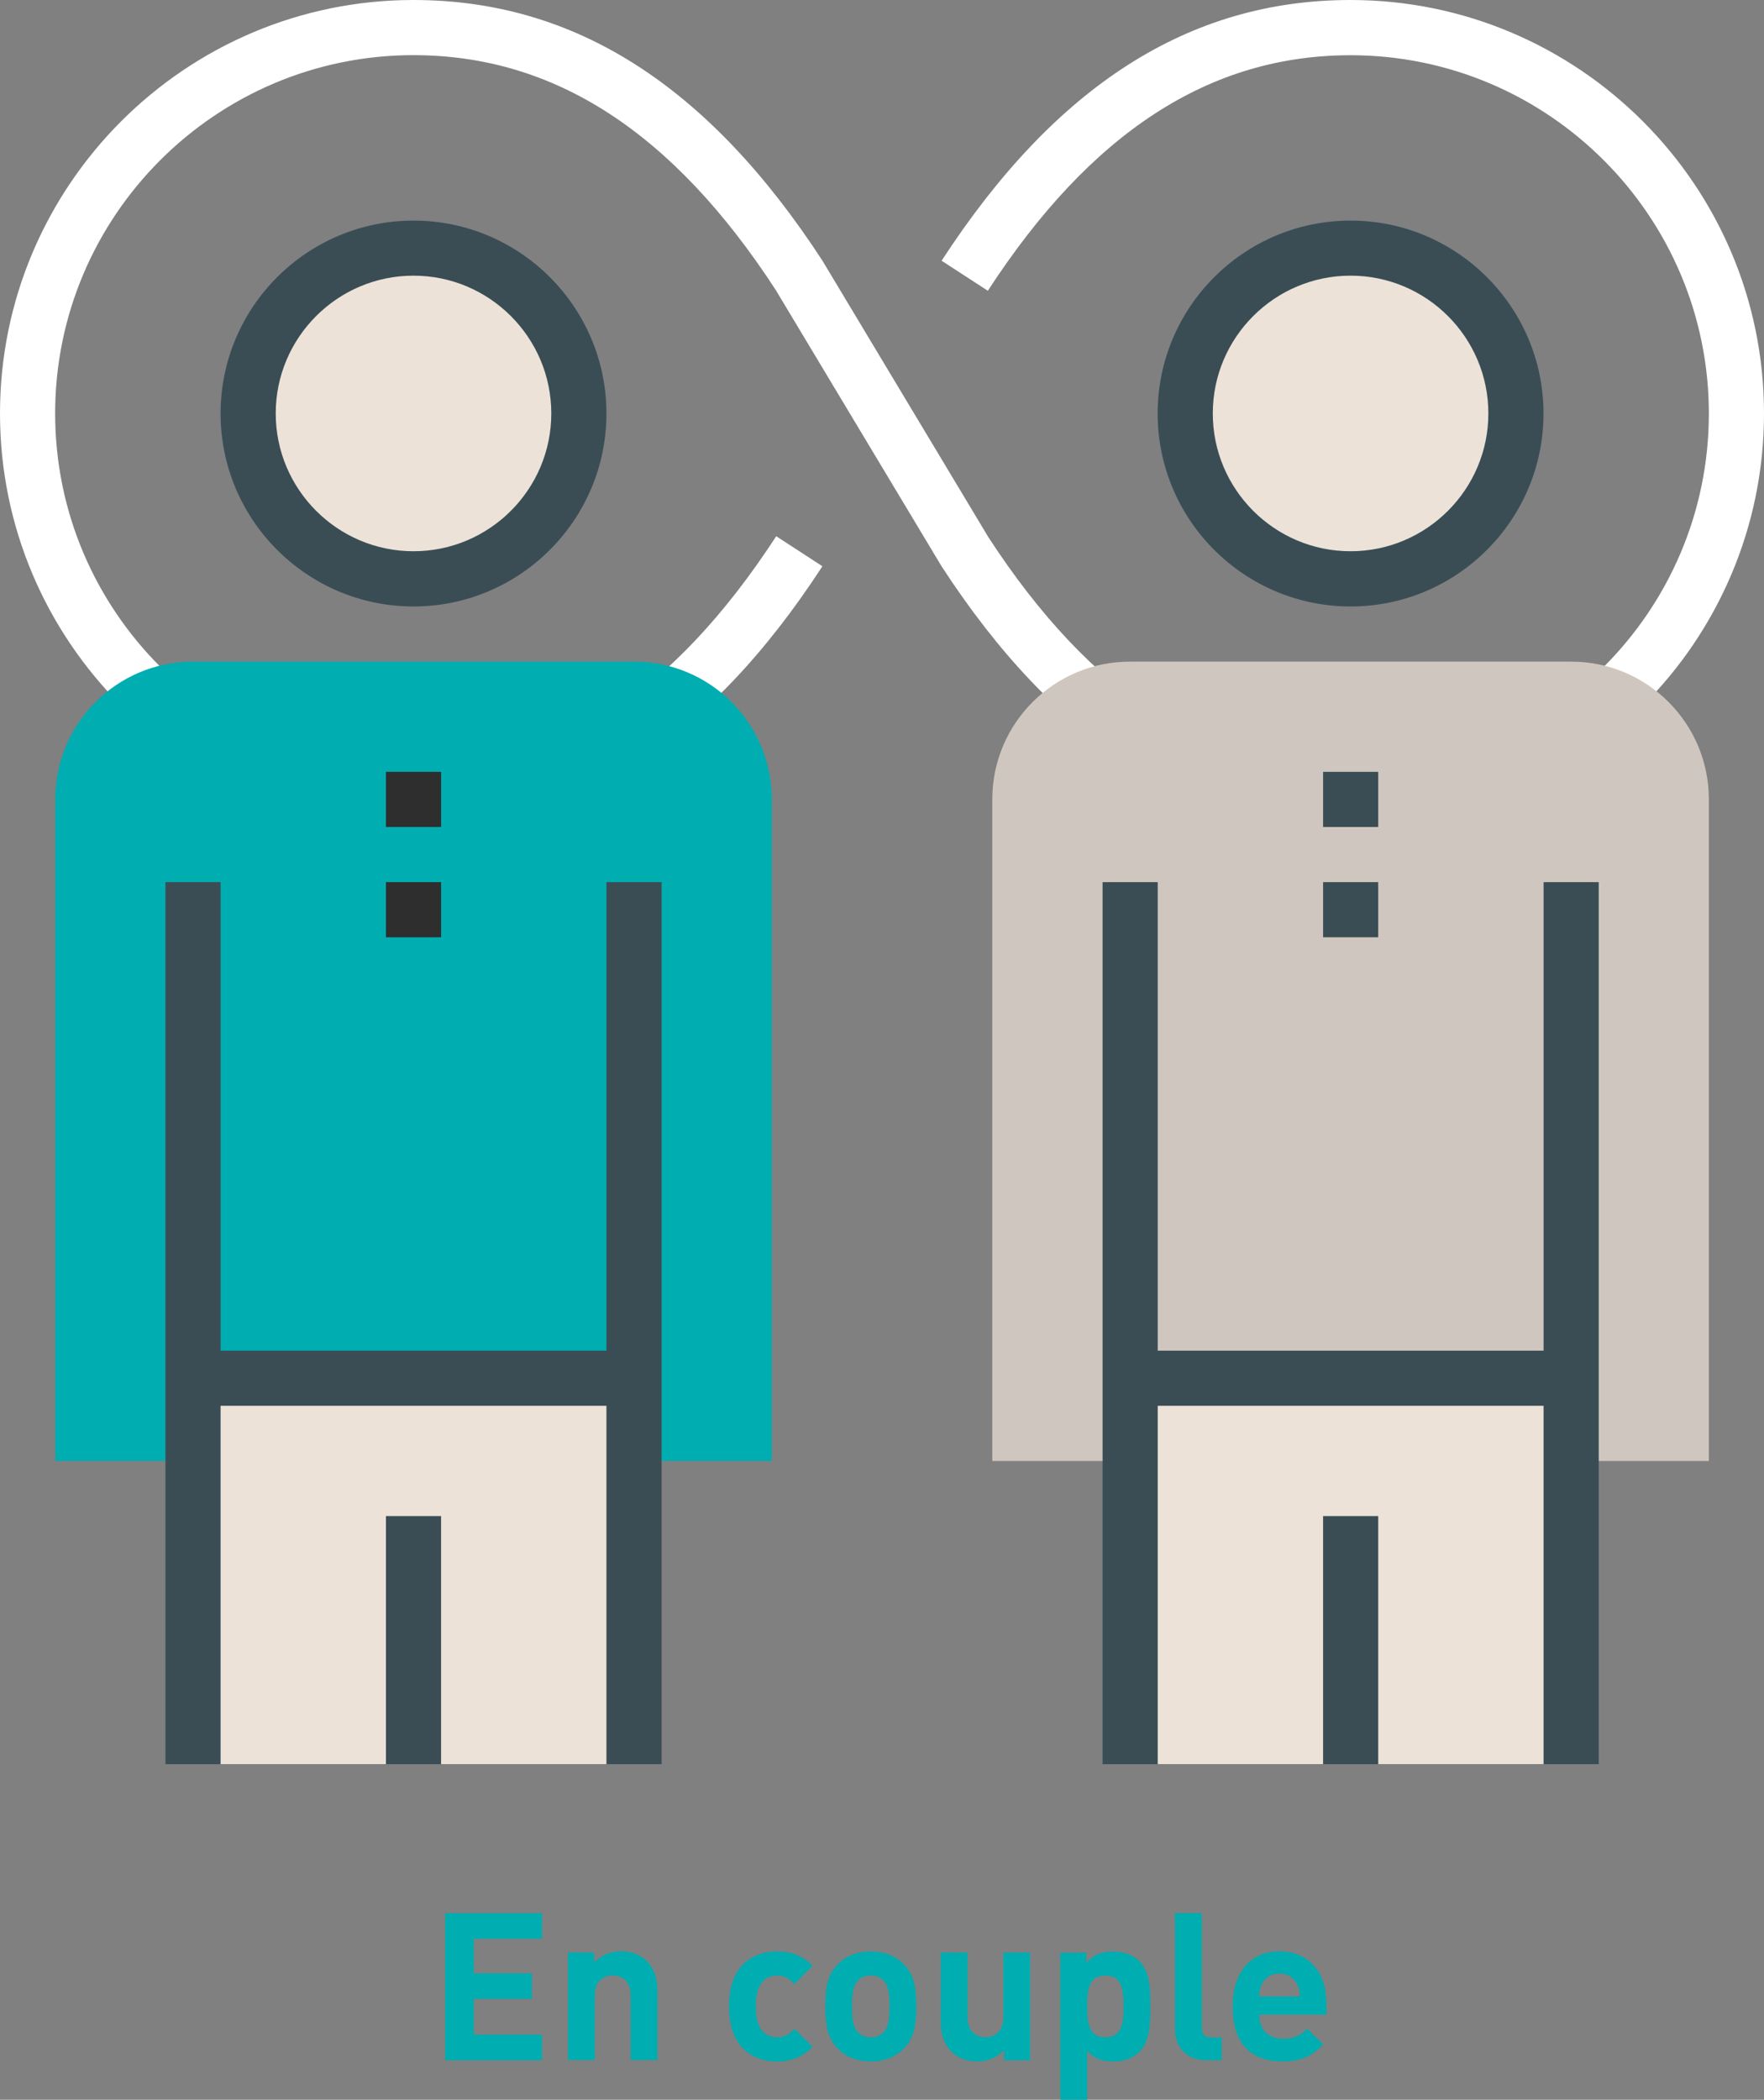 <?xml version="1.0" encoding="UTF-8"?>
<svg xmlns="http://www.w3.org/2000/svg" id="Calque_2" data-name="Calque 2" viewBox="0 0 222 264.24">
  <rect x="0" y="0" width="222" height="264.24" fill="#808080" stroke="none"/>
  <defs>
    <style>
      .cls-1 {
        fill: #cfc7bf;
      }

      .cls-1, .cls-2, .cls-3, .cls-4, .cls-5, .cls-6 {
        stroke-width: 0px;
      }

      .cls-2 {
        fill: #00adb1;
      }

      .cls-3 {
        fill: #2e2e2e;
      }

      .cls-4 {
        fill: #3a4d55;
      }

      .cls-5 {
        fill: #ece2d8;
      }

      .cls-6 {
        fill: #fff;
      }
    </style>
  </defs>
  <g id="Calque_1-2" data-name="Calque 1">
    <path class="cls-2" d="M163.6,251.23h-5.15c.03-.6.1-.96.31-1.46.36-.81,1.12-1.4,2.26-1.4s1.9.6,2.26,1.4c.22.5.3.86.32,1.46M166.93,253.54v-1.51c0-3.72-2.13-6.47-5.9-6.47-3.51,0-5.9,2.5-5.9,6.92,0,5.49,3.07,6.94,6.27,6.94,2.44,0,3.77-.75,5.15-2.13l-2.05-2c-.86.86-1.59,1.27-3.07,1.27-1.9,0-2.96-1.27-2.96-3.02h8.46ZM153.75,259.26v-2.86h-1.3c-.86,0-1.2-.42-1.2-1.22v-14.43h-3.38v14.64c0,1.92,1.17,3.87,3.95,3.87h1.93ZM141.4,252.48c0,2.21-.26,3.9-2.29,3.9s-2.29-1.69-2.29-3.9.26-3.87,2.29-3.87,2.29,1.66,2.29,3.87M144.78,252.48c0-2.03-.03-4.34-1.38-5.69-.75-.75-1.98-1.22-3.3-1.22-1.43,0-2.44.39-3.38,1.43v-1.27h-3.28v18.51h3.38v-6.16c.88.99,1.9,1.35,3.28,1.35s2.55-.47,3.3-1.22c1.35-1.36,1.38-3.7,1.38-5.73M129.65,259.26v-13.55h-3.38v8.19c0,1.85-1.2,2.47-2.26,2.47s-2.24-.62-2.24-2.47v-8.19h-3.38v8.66c0,1.48.29,2.76,1.38,3.85.75.75,1.85,1.2,3.2,1.2,1.25,0,2.5-.47,3.38-1.4v1.25h3.3ZM111.94,252.48c0,1.4-.08,2.6-.78,3.3-.39.39-.91.6-1.59.6s-1.17-.21-1.56-.6c-.7-.7-.78-1.9-.78-3.3s.08-2.57.78-3.28c.39-.39.88-.6,1.56-.6s1.2.21,1.59.6c.7.7.78,1.87.78,3.28M115.32,252.48c0-2.44-.31-3.98-1.53-5.25-.83-.88-2.21-1.66-4.21-1.66s-3.35.78-4.19,1.66c-1.22,1.27-1.53,2.81-1.53,5.25s.31,4,1.53,5.28c.83.88,2.18,1.66,4.19,1.66s3.38-.78,4.21-1.66c1.22-1.28,1.53-2.81,1.53-5.28M102.27,257.57l-2.29-2.26c-.7.75-1.3,1.07-2.18,1.07-.81,0-1.43-.29-1.92-.88-.52-.65-.75-1.59-.75-3.02s.23-2.34.75-2.99c.49-.6,1.12-.88,1.92-.88.88,0,1.48.31,2.18,1.07l2.29-2.29c-1.2-1.25-2.6-1.82-4.47-1.82-2.7,0-6.06,1.43-6.06,6.92s3.35,6.94,6.06,6.94c1.87-.01,3.27-.61,4.47-1.86M82.74,259.26v-8.66c0-1.48-.29-2.76-1.38-3.85-.75-.75-1.85-1.2-3.2-1.2-1.25,0-2.5.47-3.38,1.4v-1.25h-3.3v13.55h3.38v-8.19c0-1.85,1.2-2.47,2.26-2.47s2.24.62,2.24,2.47v8.19h3.38ZM68.21,259.26v-3.22h-8.58v-4.5h7.31v-3.22h-7.31v-4.34h8.58v-3.22h-12.19v18.51h12.19Z"></path>
    <path class="cls-6" d="M169.97,104.07c-20.28,0-37.11-10.73-51.47-32.8l-20.88-34.79c-12.92-19.84-27.85-29.54-45.59-29.54C27.17,6.94,6.94,27.17,6.94,52.03s20.23,45.09,45.09,45.09c17.74,0,32.67-9.7,45.66-29.64l5.81,3.78c-14.36,22.07-31.2,32.8-51.47,32.8C23.34,104.06,0,80.72,0,52.03S23.34,0,52.03,0c20.27,0,37.1,10.73,51.47,32.8l20.88,34.79c12.91,19.84,27.84,29.54,45.59,29.54,24.87,0,45.09-20.23,45.09-45.09S194.83,6.95,169.97,6.95c-17.75,0-32.68,9.7-45.65,29.64l-5.82-3.78C132.86,10.74,149.69,0,169.97,0c28.69,0,52.03,23.34,52.03,52.03s-23.34,52.03-52.03,52.03"></path>
    <path class="cls-5" d="M72.85,52.04c0,11.5-9.32,20.81-20.81,20.81s-20.81-9.32-20.81-20.81,9.32-20.81,20.81-20.81c11.49-.01,20.81,9.31,20.81,20.81"></path>
    <rect class="cls-5" x="24.29" y="173.44" width="55.5" height="48.56"></rect>
    <path class="cls-2" d="M79.79,83.26H24.29c-9.58,0-17.34,7.77-17.34,17.34v83.25h17.34v-10.41h55.5v10.41h17.34v-83.25c0-9.58-7.76-17.34-17.34-17.34"></path>
    <rect class="cls-4" x="48.57" y="190.79" width="6.94" height="31.22"></rect>
    <rect class="cls-3" x="48.57" y="97.13" width="6.94" height="6.94"></rect>
    <rect class="cls-3" x="48.57" y="111.01" width="6.94" height="6.94"></rect>
    <rect class="cls-4" x="20.82" y="111.01" width="6.94" height="111"></rect>
    <rect class="cls-4" x="76.32" y="111.01" width="6.94" height="111"></rect>
    <rect class="cls-4" x="24.29" y="169.97" width="55.5" height="6.94"></rect>
    <path class="cls-5" d="M190.79,52.04c0,11.5-9.32,20.81-20.81,20.81s-20.81-9.32-20.81-20.81,9.32-20.81,20.81-20.81c11.49-.01,20.81,9.31,20.81,20.81"></path>
    <rect class="cls-5" x="142.23" y="173.44" width="55.5" height="48.56"></rect>
    <path class="cls-1" d="M197.72,83.26h-55.5c-9.58,0-17.34,7.77-17.34,17.34v83.25h17.34v-10.41h55.5v10.41h17.34v-83.25c0-9.58-7.76-17.34-17.34-17.34"></path>
    <rect class="cls-4" x="166.51" y="190.79" width="6.94" height="31.22"></rect>
    <rect class="cls-4" x="166.51" y="97.13" width="6.94" height="6.94"></rect>
    <rect class="cls-4" x="166.51" y="111.01" width="6.94" height="6.94"></rect>
    <rect class="cls-4" x="138.76" y="111.01" width="6.94" height="111"></rect>
    <rect class="cls-4" x="194.26" y="111.01" width="6.94" height="111"></rect>
    <rect class="cls-4" x="142.23" y="169.97" width="55.5" height="6.94"></rect>
    <path class="cls-4" d="M169.97,34.69c-9.56,0-17.34,7.78-17.34,17.34s7.78,17.34,17.34,17.34,17.34-7.78,17.34-17.34c0-9.56-7.77-17.34-17.34-17.34M169.97,76.32c-13.39,0-24.28-10.89-24.28-24.28s10.89-24.28,24.28-24.28,24.28,10.89,24.28,24.28c0,13.39-10.89,24.28-24.28,24.28"></path>
    <path class="cls-4" d="M52.04,34.69c-9.56,0-17.34,7.78-17.34,17.34s7.78,17.34,17.34,17.34,17.34-7.78,17.34-17.34c0-9.56-7.78-17.34-17.34-17.34M52.04,76.32c-13.39,0-24.28-10.89-24.28-24.28s10.89-24.28,24.28-24.28,24.28,10.89,24.28,24.28c0,13.39-10.9,24.28-24.28,24.28"></path>
  </g>
</svg>
